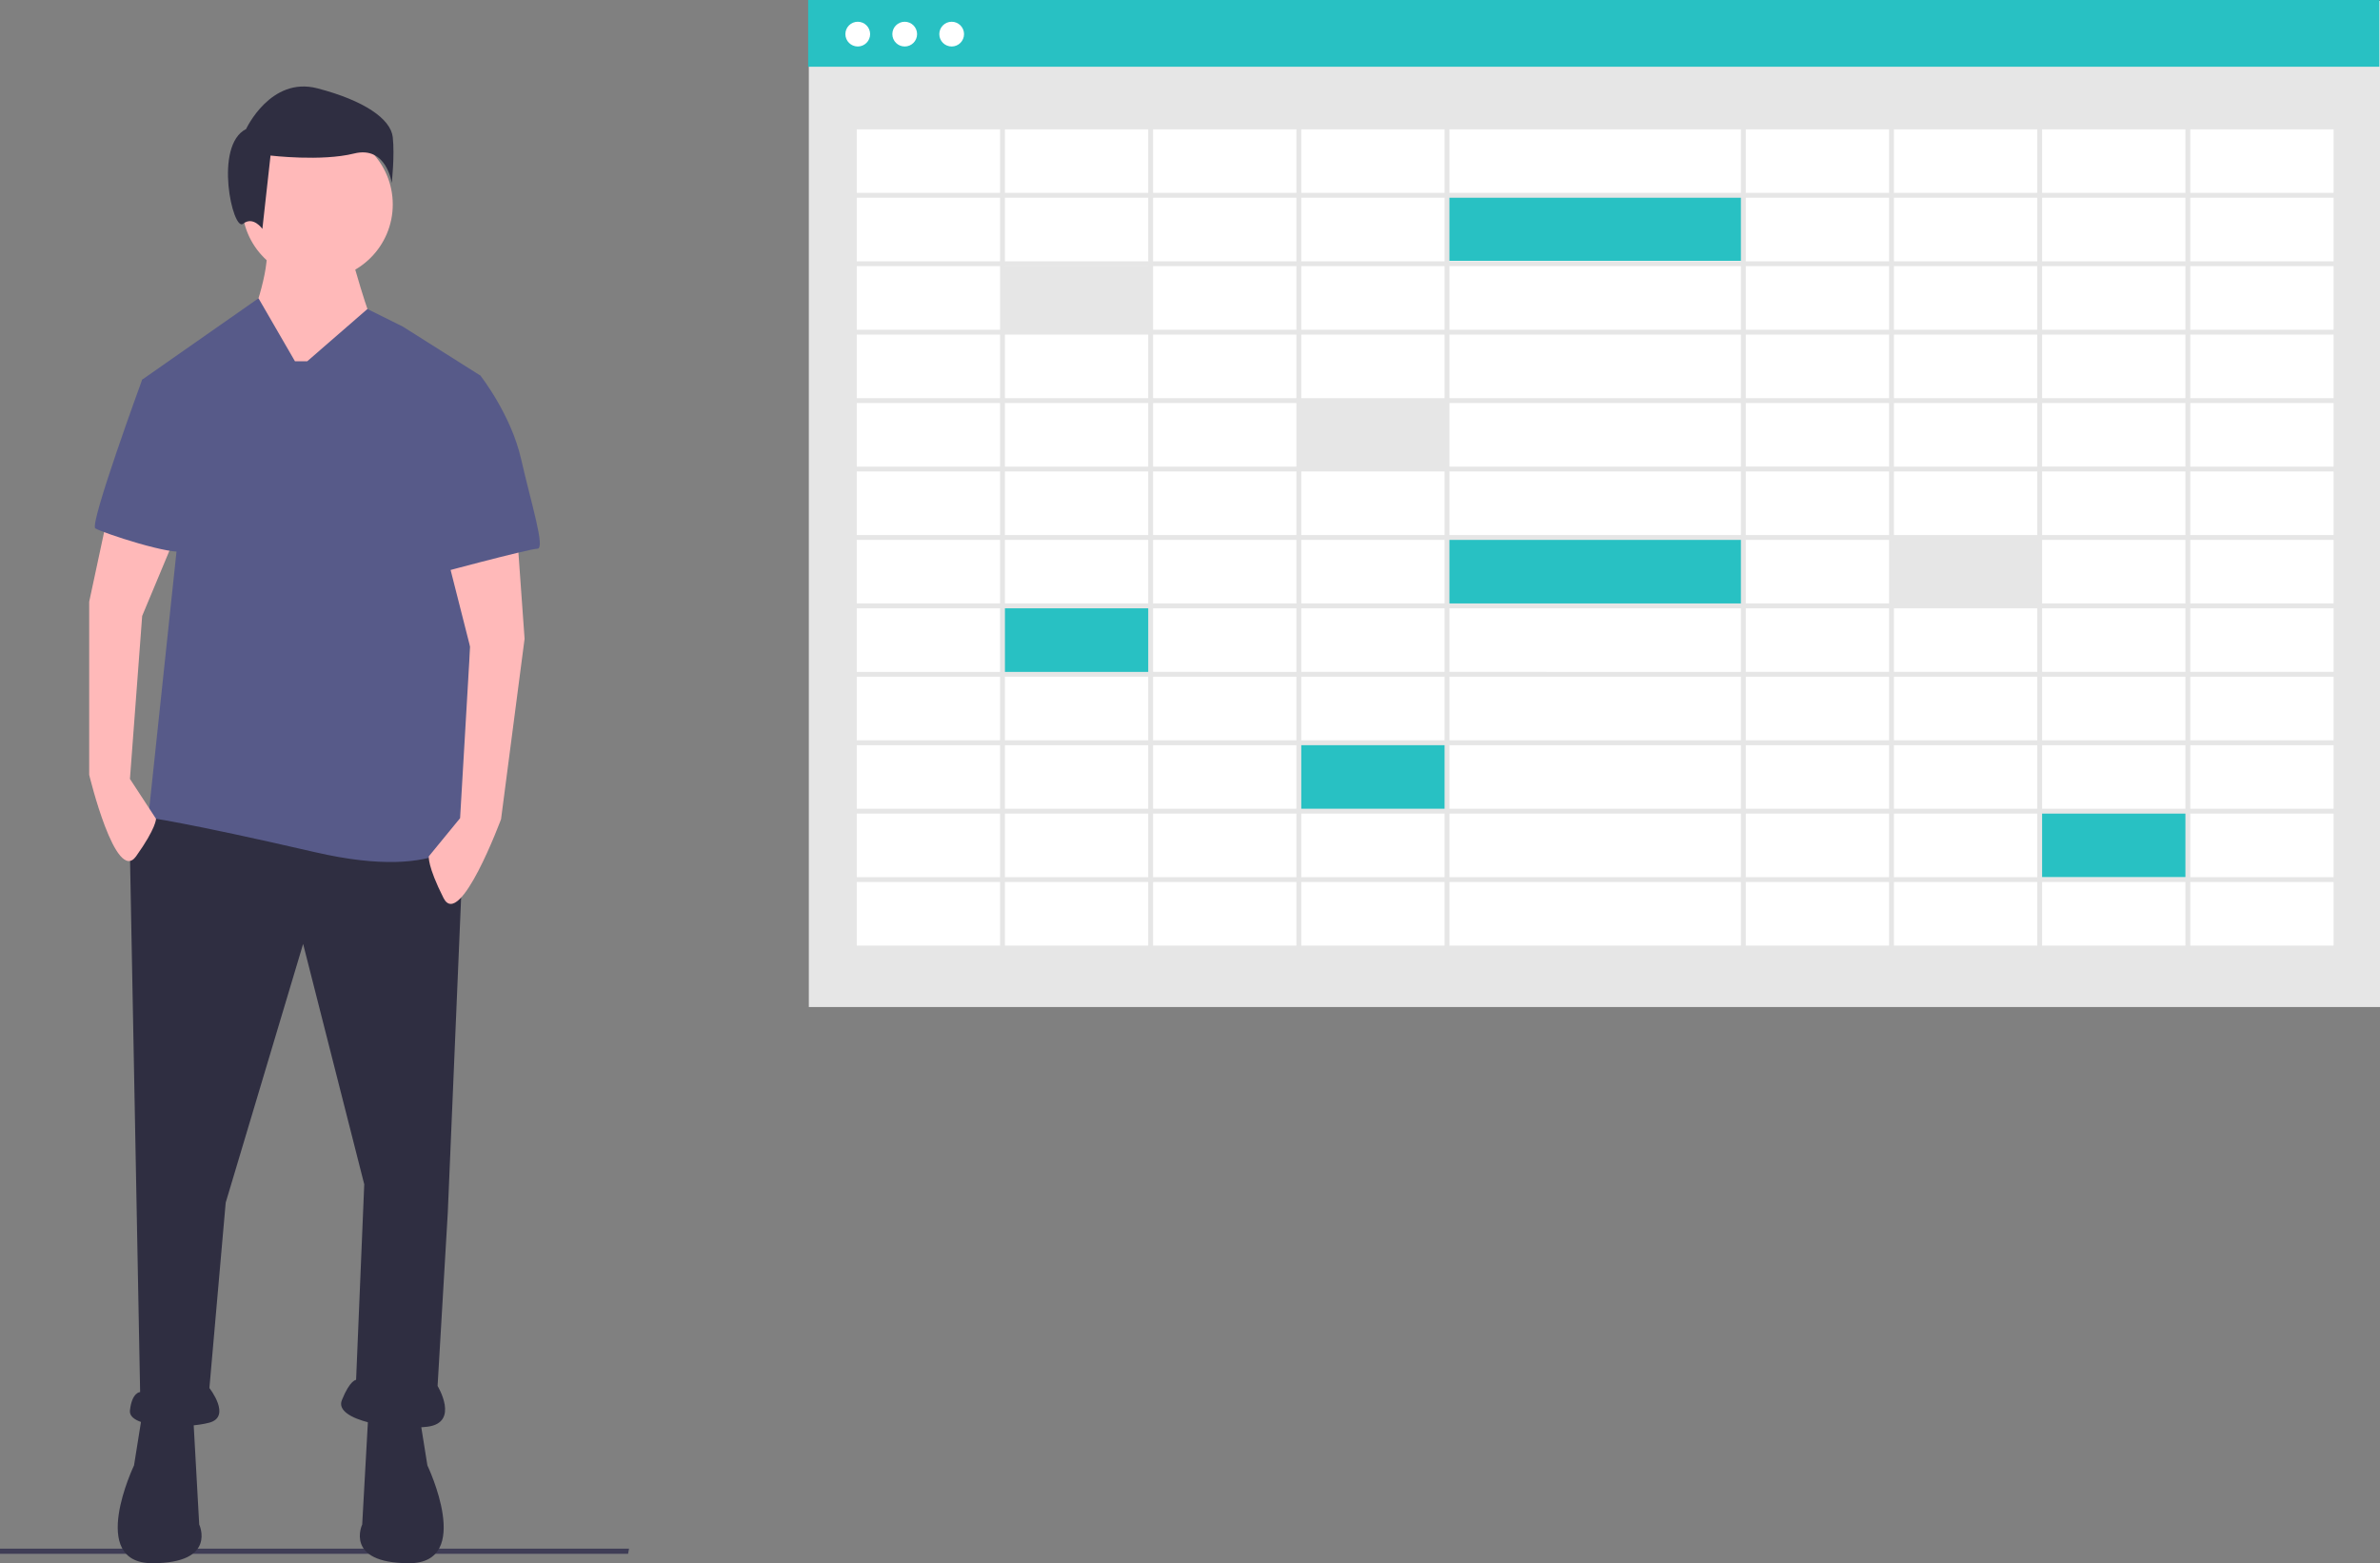 <svg id="a120a2c5-c99d-4e41-8f76-3ae6a97ef94f" data-name="Layer 1" xmlns="http://www.w3.org/2000/svg" width="976.622" height="641.533" viewBox="0 0 976.622 641.533"><rect x="0" y="0" width="976.622" height="641.533" fill="#808080" stroke="none"/><rect x="331.897" y="0.365" width="644.725" height="412.91" fill="#e6e6e6"/><rect x="350.333" y="52.155" width="607.853" height="336.693" fill="#fff"/><rect x="331.622" width="644.725" height="27.39" fill="#28c1c3"/><circle cx="351.976" cy="14.003" r="5.077" fill="#fff"/><circle cx="371.246" cy="14.003" r="5.077" fill="#fff"/><circle cx="390.515" cy="14.003" r="5.077" fill="#fff"/><rect x="410.569" y="109.068" width="61" height="27" fill="#e6e6e6"/><rect x="532.569" y="165.068" width="61" height="27" fill="#e6e6e6"/><rect x="410.569" y="249.068" width="61" height="27" fill="#28c1c3"/><rect x="532.569" y="305.068" width="61" height="27" fill="#28c1c3"/><rect x="836.569" y="333.068" width="61" height="27" fill="#28c1c3"/><rect x="775.569" y="221.068" width="61" height="27" fill="#e6e6e6"/><rect x="593.569" y="221.068" width="122" height="27" fill="#28c1c3"/><rect x="593.569" y="80.068" width="122" height="27" fill="#28c1c3"/><path d="M461.258,180.301v339h610v-339Zm608,28.083h-58.8V182.301h58.8Zm-362.8,196.583v-26.083H826.058v26.083Zm119.6,2v26.084H706.458v-26.084Zm0-112.333v26.083H706.458v-26.083Zm-119.6-2V266.551H826.058v26.083Zm0,56.167v-26.084H826.058v26.084Zm119.6,2v26.083H706.458V350.801Zm-121.6-30.084h-58.8v-26.083h58.8Zm0,2v26.084h-58.8v-26.084Zm0,28.084v26.083h-58.8V350.801Zm0,28.083v26.083h-58.8v-26.083Zm123.6,0h58.8v26.083h-58.8Zm0-2V350.801h58.8v26.083Zm0-28.083v-26.084h58.8v26.084Zm0-28.084v-26.083h58.8v26.083Zm0-28.083V266.551h58.8v26.083Zm0-28.083v-26.084h58.8v26.084Zm-2,0H706.458v-26.084H826.058Zm-121.6,0h-58.8v-26.084h58.8Zm0,2v26.083h-58.8V266.551Zm-60.8,26.083H584.858V266.551h58.801Zm0,2v26.083H584.858v-26.083Zm0,28.083v26.084H584.858v-26.084Zm0,28.084v26.083H584.858V350.801Zm0,28.083v26.083H584.858v-26.083Zm0,28.083v26.084H584.858v-26.084Zm2,0h58.8v26.084h-58.8Zm58.8,28.084v26.083h-58.8v-26.083Zm2,0H826.058v26.083H706.458Zm121.6,0h58.8v26.083h-58.8Zm0-2v-26.084h58.8v26.084Zm60.8-26.084h58.801v26.084H888.858Zm0-2v-26.083h58.801v26.083Zm0-28.083V350.801h58.801v26.083Zm0-28.083v-26.084h58.801v26.084Zm0-28.084v-26.083h58.801v26.083Zm0-28.083V266.551h58.801v26.083Zm0-28.083v-26.084h58.801v26.084Zm0-28.084v-26.083h58.801v26.083Zm-2,0h-58.8v-26.083h58.8Zm-60.8,0H706.458v-26.083H826.058Zm-121.6,0h-58.8v-26.083h58.8Zm-60.8,0H584.858v-26.083h58.801Zm0,2v26.084H584.858v-26.084Zm-60.801,26.084h-58.8v-26.084h58.8Zm0,2v26.083h-58.8V266.551Zm0,28.083v26.083h-58.8v-26.083Zm0,28.083v26.084h-58.8v-26.084Zm0,28.084v26.083h-58.8V350.801Zm0,28.083v26.083h-58.8v-26.083Zm0,28.083v26.084h-58.8v-26.084Zm0,28.084v26.083h-58.8v-26.083Zm2,0h58.801v26.083H584.858Zm58.801,28.083v26.084H584.858v-26.084Zm2,0h58.8v26.084h-58.8Zm60.8,0H826.058v26.084H706.458Zm121.6,0h58.8v26.084h-58.8Zm60.8,0h58.801v26.084H888.858Zm0-2v-26.083h58.801v26.083Zm60.801-26.083h58.8v26.083h-58.8Zm0-2v-26.084h58.8v26.084Zm0-28.084v-26.083h58.8v26.083Zm0-28.083V350.801h58.8v26.083Zm0-28.083v-26.084h58.8v26.084Zm0-28.084v-26.083h58.8v26.083Zm0-28.083V266.551h58.8v26.083Zm0-28.083v-26.084h58.8v26.084Zm0-28.084v-26.083h58.8v26.083Zm0-28.083V182.301h58.8v26.083Zm-2,0H888.858V182.301h58.801Zm-60.801,0h-58.8V182.301h58.8Zm-60.8,0H706.458V182.301H826.058Zm-121.6,0h-58.8V182.301h58.8Zm-60.8,0H584.858V182.301h58.801Zm-60.801,0h-58.8V182.301h58.8Zm0,2v26.083h-58.8v-26.083Zm-60.8,26.083h-58.8v-26.083h58.8Zm0,2v26.084h-58.8v-26.084Zm0,28.084v26.083h-58.8V266.551Zm0,28.083v26.083h-58.8v-26.083Zm0,28.083v26.084h-58.8v-26.084Zm0,28.084v26.083h-58.8V350.801Zm0,28.083v26.083h-58.8v-26.083Zm0,28.083v26.084h-58.8v-26.084Zm0,28.084v26.083h-58.8v-26.083Zm0,28.083v26.084h-58.8v-26.084Zm2,0h58.8v26.084h-58.8Zm58.8,28.084v26.083h-58.8v-26.083Zm2,0h58.801v26.083H584.858Zm60.801,0h58.8v26.083h-58.8Zm60.8,0H826.058v26.083H706.458Zm121.6,0h58.8v26.083h-58.8Zm60.8,0h58.801v26.083H888.858Zm60.801,0h58.8v26.083h-58.8Zm0-2v-26.084h58.8v26.084Zm60.8-26.084h58.8v26.084h-58.8Zm0-2v-26.083h58.8v26.083Zm0-28.083v-26.084h58.8v26.084Zm0-28.084v-26.083h58.8v26.083Zm0-28.083V350.801h58.8v26.083Zm0-28.083v-26.084h58.8v26.084Zm0-28.084v-26.083h58.8v26.083Zm0-28.083V266.551h58.8v26.083Zm0-28.083v-26.084h58.8v26.084Zm0-28.084v-26.083h58.8v26.083Zm-488.4-54.166v26.083h-58.8V182.301Zm-58.8,308.917h58.8v26.083h-58.8Zm547.2,26.083v-26.083h58.8v26.083Z" transform="translate(-111.689 -129.234)" fill="#e6e6e6"/><polygon points="257.738 637.661 0 637.661 0 635.555 258.12 635.555 257.738 637.661" fill="#3f3d56"/><path d="M302.119,468.961,295.431,626.97l-4.18,71.062s9.196,15.048-4.18,16.72-38.457-2.508-35.113-10.868,5.852-8.36,5.852-8.36l3.344-80.258-25.081-98.651L204.304,622.79l-6.688,76.078s9.196,11.704,0,14.212-33.441,2.508-32.605-5.016,4.18-7.524,4.18-7.524l-4.18-220.711,12.54-19.229Z" transform="translate(-111.689 -129.234)" fill="#2f2e41"/><path d="M283.727,709.737l3.344,20.901s19.229,40.129-7.524,40.129-19.229-15.884-19.229-15.884l2.508-45.145Z" transform="translate(-111.689 -129.234)" fill="#2f2e41"/><path d="M170.027,709.737l-3.344,20.901s-19.229,40.129,7.524,40.129,19.229-15.884,19.229-15.884L190.928,709.737Z" transform="translate(-111.689 -129.234)" fill="#2f2e41"/><path d="M255.302,232.366s8.36,30.097,10.032,30.097-15.884,23.409-15.884,23.409L223.533,300.084l-9.196-38.457s8.36-20.901,6.688-31.769Z" transform="translate(-111.689 -129.234)" fill="#ffb9b9"/><circle cx="130.237" cy="83.904" r="30.933" fill="#ffb9b9"/><path d="M237.745,277.511l24.715-21.464,14.578,7.251,31.769,20.065s-8.36,180.582-4.18,187.27c0,0-9.196,20.901-63.538,8.36S172.535,464.781,172.535,464.781l11.704-110.355-14.212-69.39,47.74-33.383,14.962,25.859Z" transform="translate(-111.689 -129.234)" fill="#575a89"/><path d="M155.815,341.049l-7.524,35.113v71.062s10.868,45.145,19.229,33.441,8.188-15.411,8.188-15.411l-10.696-16.358,5.016-66.882,13.328-31.905Z" transform="translate(-111.689 -129.234)" fill="#ffb9b9"/><path d="M295.721,359.721l8.88,34.96-4.116,70.32-12.829,15.657s-.675,3.839,6.024,17.113,23.612-32.348,23.612-32.348l9.658-74.026L324.262,353.846Z" transform="translate(-111.689 -129.234)" fill="#ffb9b9"/><path d="M212.665,182.204s10.032-21.737,29.261-16.721,30.097,12.54,30.933,20.065-.418,18.811-.418,18.811-2.09-15.466-15.466-12.122-34.277.836-34.277.836l-3.344,30.097s-3.762-5.434-7.942-2.09S199.288,188.893,212.665,182.204Z" transform="translate(-111.689 -129.234)" fill="#2f2e41"/><path d="M189.256,283.364l-19.229,1.672s-21.737,59.358-19.229,61.03,32.605,11.704,36.785,9.196S189.256,283.364,189.256,283.364Z" transform="translate(-111.689 -129.234)" fill="#575a89"/><path d="M302.119,285.036l6.688-1.672s12.54,15.884,16.72,34.277,10.032,36.785,6.688,36.785-43.794,10.876-43.794,10.876Z" transform="translate(-111.689 -129.234)" fill="#575a89"/></svg>